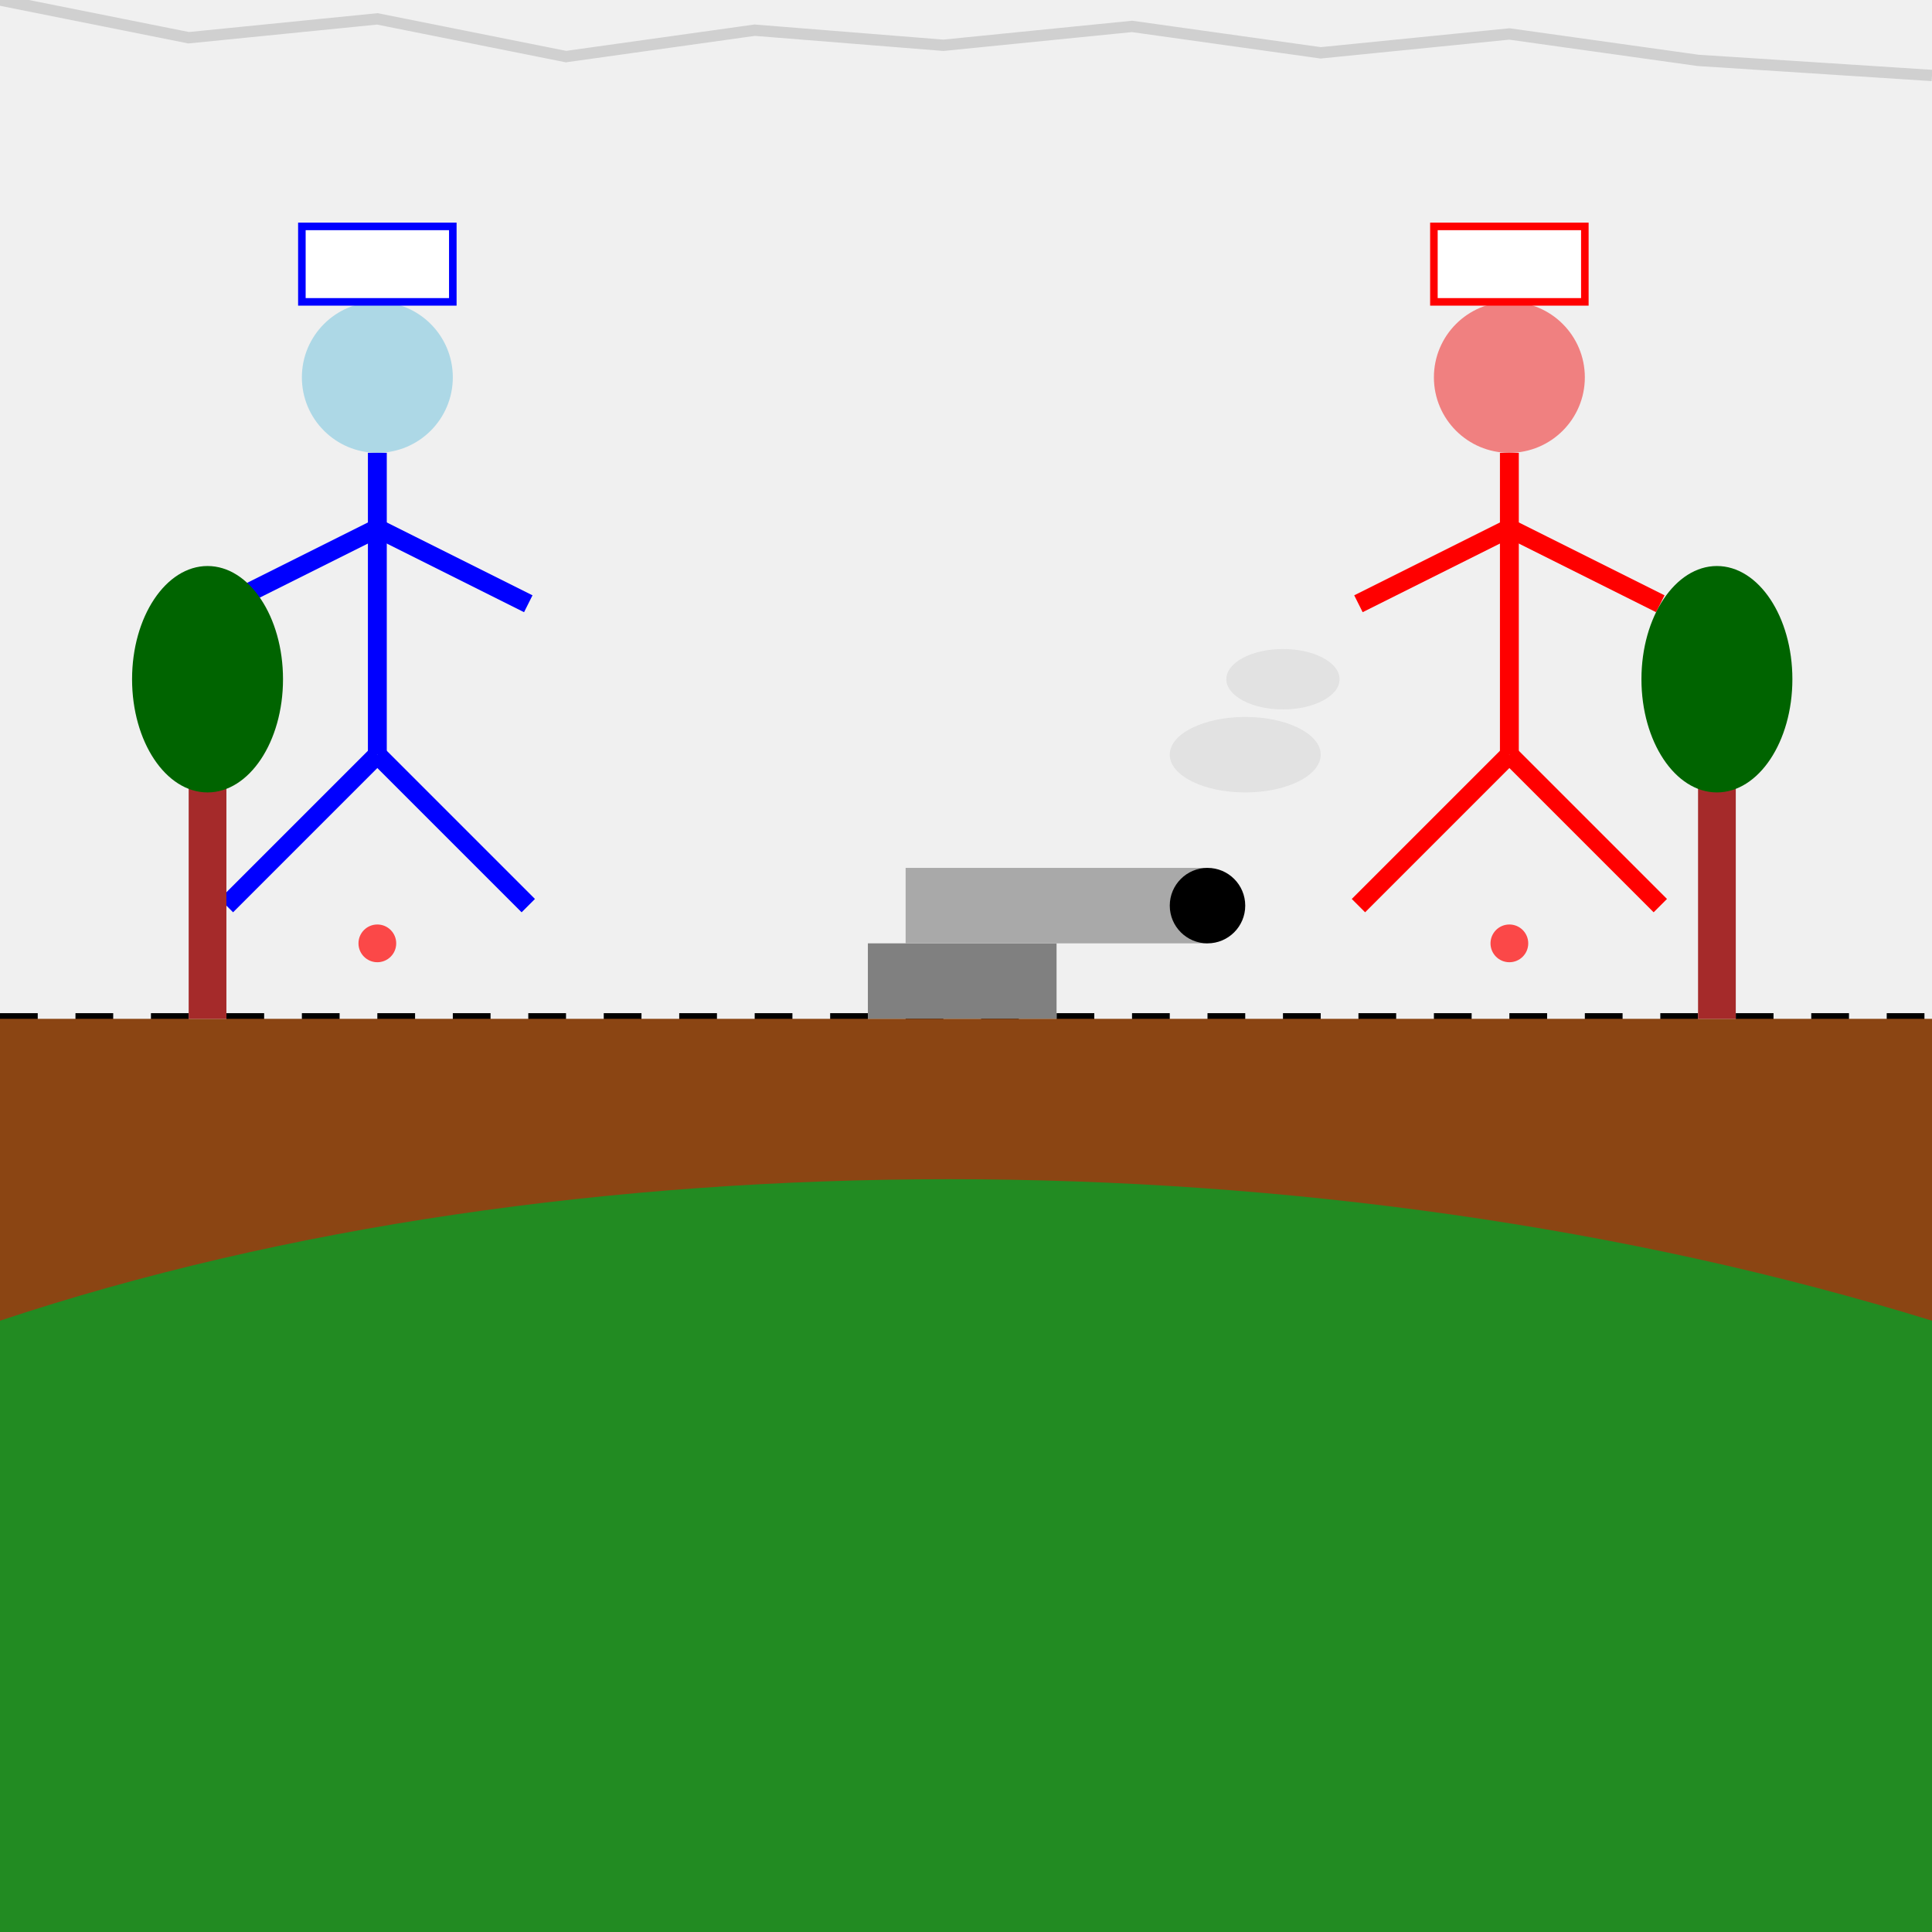 <!--

Generated by DrawGPT.
Free, open source, AI generated images in SVG, PNG, and HTML Canvas format.
https://drawgpt.ai

Created: 2025-12-16T15:44:28+00:00
-->
<svg   viewBox="0 0 512 512" xmlns="http://www.w3.org/2000/svg" xmlns:xlink="http://www.w3.org/1999/xlink">
  <title>Civil War Paper Drawing</title>
  <desc>A playfully inaccurate doodle of the Civil War. Hope they brought enough crayons!</desc>
  <rect id="background" class="background" width="512" height="512" fill="#F0F0F0"/>

  <!-- Crumpled paper effect -->
  <path id="paper-edge-1" class="paper-edge" d="M0,0 L50,10 L100,5 L150,15 L200,8 L250,12 L300,7 L350,14 L400,9 L450,16 L512,20" fill="none" stroke="#D0D0D0" stroke-width="3"/>
  <path id="paper-edge-2" class="paper-edge" d="M0,492 L50,502 L100,497 L150,507 L200,500 L250,504 L300,499 L350,506 L400,501 L450,508 L512,512" fill="none" stroke="#D0D0D0" stroke-width="3"/>
  
  <!-- Union Soldier -->
  <circle id="union-head" class="union" cx="100" cy="100" r="20" fill="lightblue"/>
  <line id="union-body" class="union" x1="100" y1="120" x2="100" y2="200" stroke="blue" stroke-width="5"/>
  <line id="union-arm-1" class="union" x1="100" y1="140" x2="60" y2="160" stroke="blue" stroke-width="5"/>
  <line id="union-arm-2" class="union" x1="100" y1="140" x2="140" y2="160" stroke="blue" stroke-width="5"/>
  <line id="union-leg-1" class="union" x1="100" y1="200" x2="60" y2="240" stroke="blue" stroke-width="5"/>
  <line id="union-leg-2" class="union" x1="100" y1="200" x2="140" y2="240" stroke="blue" stroke-width="5"/>
  <rect id="union-flag" class="union" x="80" y="60" width="40" height="20" fill="white" stroke="blue" stroke-width="2"/>
    <animateTransform attributeName="transform" type="rotate" from="0 100 100" to="5 100 100" dur="5s" repeatCount="indefinite"/>

  <!-- Confederate Soldier -->
  <circle id="confederate-head" class="confederate" cx="400" cy="100" r="20" fill="lightcoral"/>
  <line id="confederate-body" class="confederate" x1="400" y1="120" x2="400" y2="200" stroke="red" stroke-width="5"/>
  <line id="confederate-arm-1" class="confederate" x1="400" y1="140" x2="360" y2="160" stroke="red" stroke-width="5"/>
  <line id="confederate-arm-2" class="confederate" x1="400" y1="140" x2="440" y2="160" stroke="red" stroke-width="5"/>
  <line id="confederate-leg-1" class="confederate" x1="400" y1="200" x2="360" y2="240" stroke="red" stroke-width="5"/>
  <line id="confederate-leg-2" class="confederate" x1="400" y1="200" x2="440" y2="240" stroke="red" stroke-width="5"/>
  <rect id="confederate-flag" class="confederate" x="380" y="60" width="40" height="20" fill="white" stroke="red" stroke-width="2"/>
    <animateTransform attributeName="transform" type="rotate" from="0 400 100" to="-5 400 100" dur="5s" repeatCount="indefinite"/>
  
  <!-- Battle Line -->
  <line id="battle-line" class="battle" x1="0" y1="270" x2="512" y2="270" stroke="black" stroke-width="3" stroke-dasharray="10 10"/>

  <!-- Cannon -->
  <rect id="cannon-base" class="cannon" x="230" y="250" width="50" height="20" fill="gray"/>
  <rect id="cannon-barrel" class="cannon" x="240" y="230" width="80" height="20" fill="darkgray"/>
  <circle id="cannon-end" class="cannon" cx="320" cy="240" r="10" fill="black"/>
  <animate attributeName="x" dur="5s" repeatCount="indefinite" values="240; 250; 240"/>

  <!-- Smoke -->
  <ellipse id="smoke-1" class="smoke" cx="330" cy="200" rx="20" ry="10" fill="lightgray" opacity="0.5">
     <animate attributeName="opacity" dur="5s" repeatCount="indefinite" values="0.5; 0; 0.5"/>
     <animate attributeName="cy" dur="5s" repeatCount="indefinite" values="200; 150; 200"/>
  </ellipse>
  <ellipse id="smoke-2" class="smoke" cx="340" cy="180" rx="15" ry="8" fill="lightgray" opacity="0.5">
     <animate attributeName="opacity" dur="5s" repeatCount="indefinite" values="0.5; 0; 0.5"/>
     <animate attributeName="cy" dur="5s" repeatCount="indefinite" values="180; 130; 180"/>
  </ellipse>

  <!-- Ground -->
  <rect id="ground" class="ground" x="0" y="270" width="512" height="242" fill="saddlebrown"/>

  <!-- Hill -->
  <path id="hill-1" class="hill" d="M0,350 C150,300 350,300 512,350 L512,512 L0,512 Z" fill="forestgreen"/>

  <!-- Tree -->
    <g id="tree-1" class="tree">
        <rect x="50" y="200" width="10" height="70" fill="brown" />
        <ellipse cx="55" cy="180" rx="20" ry="30" fill="darkgreen" />
    </g>
    <g id="tree-2" class="tree">
        <rect x="450" y="200" width="10" height="70" fill="brown" />
        <ellipse cx="455" cy="180" rx="20" ry="30" fill="darkgreen" />
    </g>

  <!-- Blood Splatter -->
  <circle id="blood-1" class="blood" cx="100" cy="250" r="5" fill="red" opacity="0.7">
    <animate attributeName="opacity" dur="5s" repeatCount="indefinite" values="0.7; 0; 0.7"/>
  </circle>
  <circle id="blood-2" class="blood" cx="400" cy="250" r="5" fill="red" opacity="0.7">
    <animate attributeName="opacity" dur="5s" repeatCount="indefinite" values="0.7; 0; 0.7"/>
  </circle>
</svg>